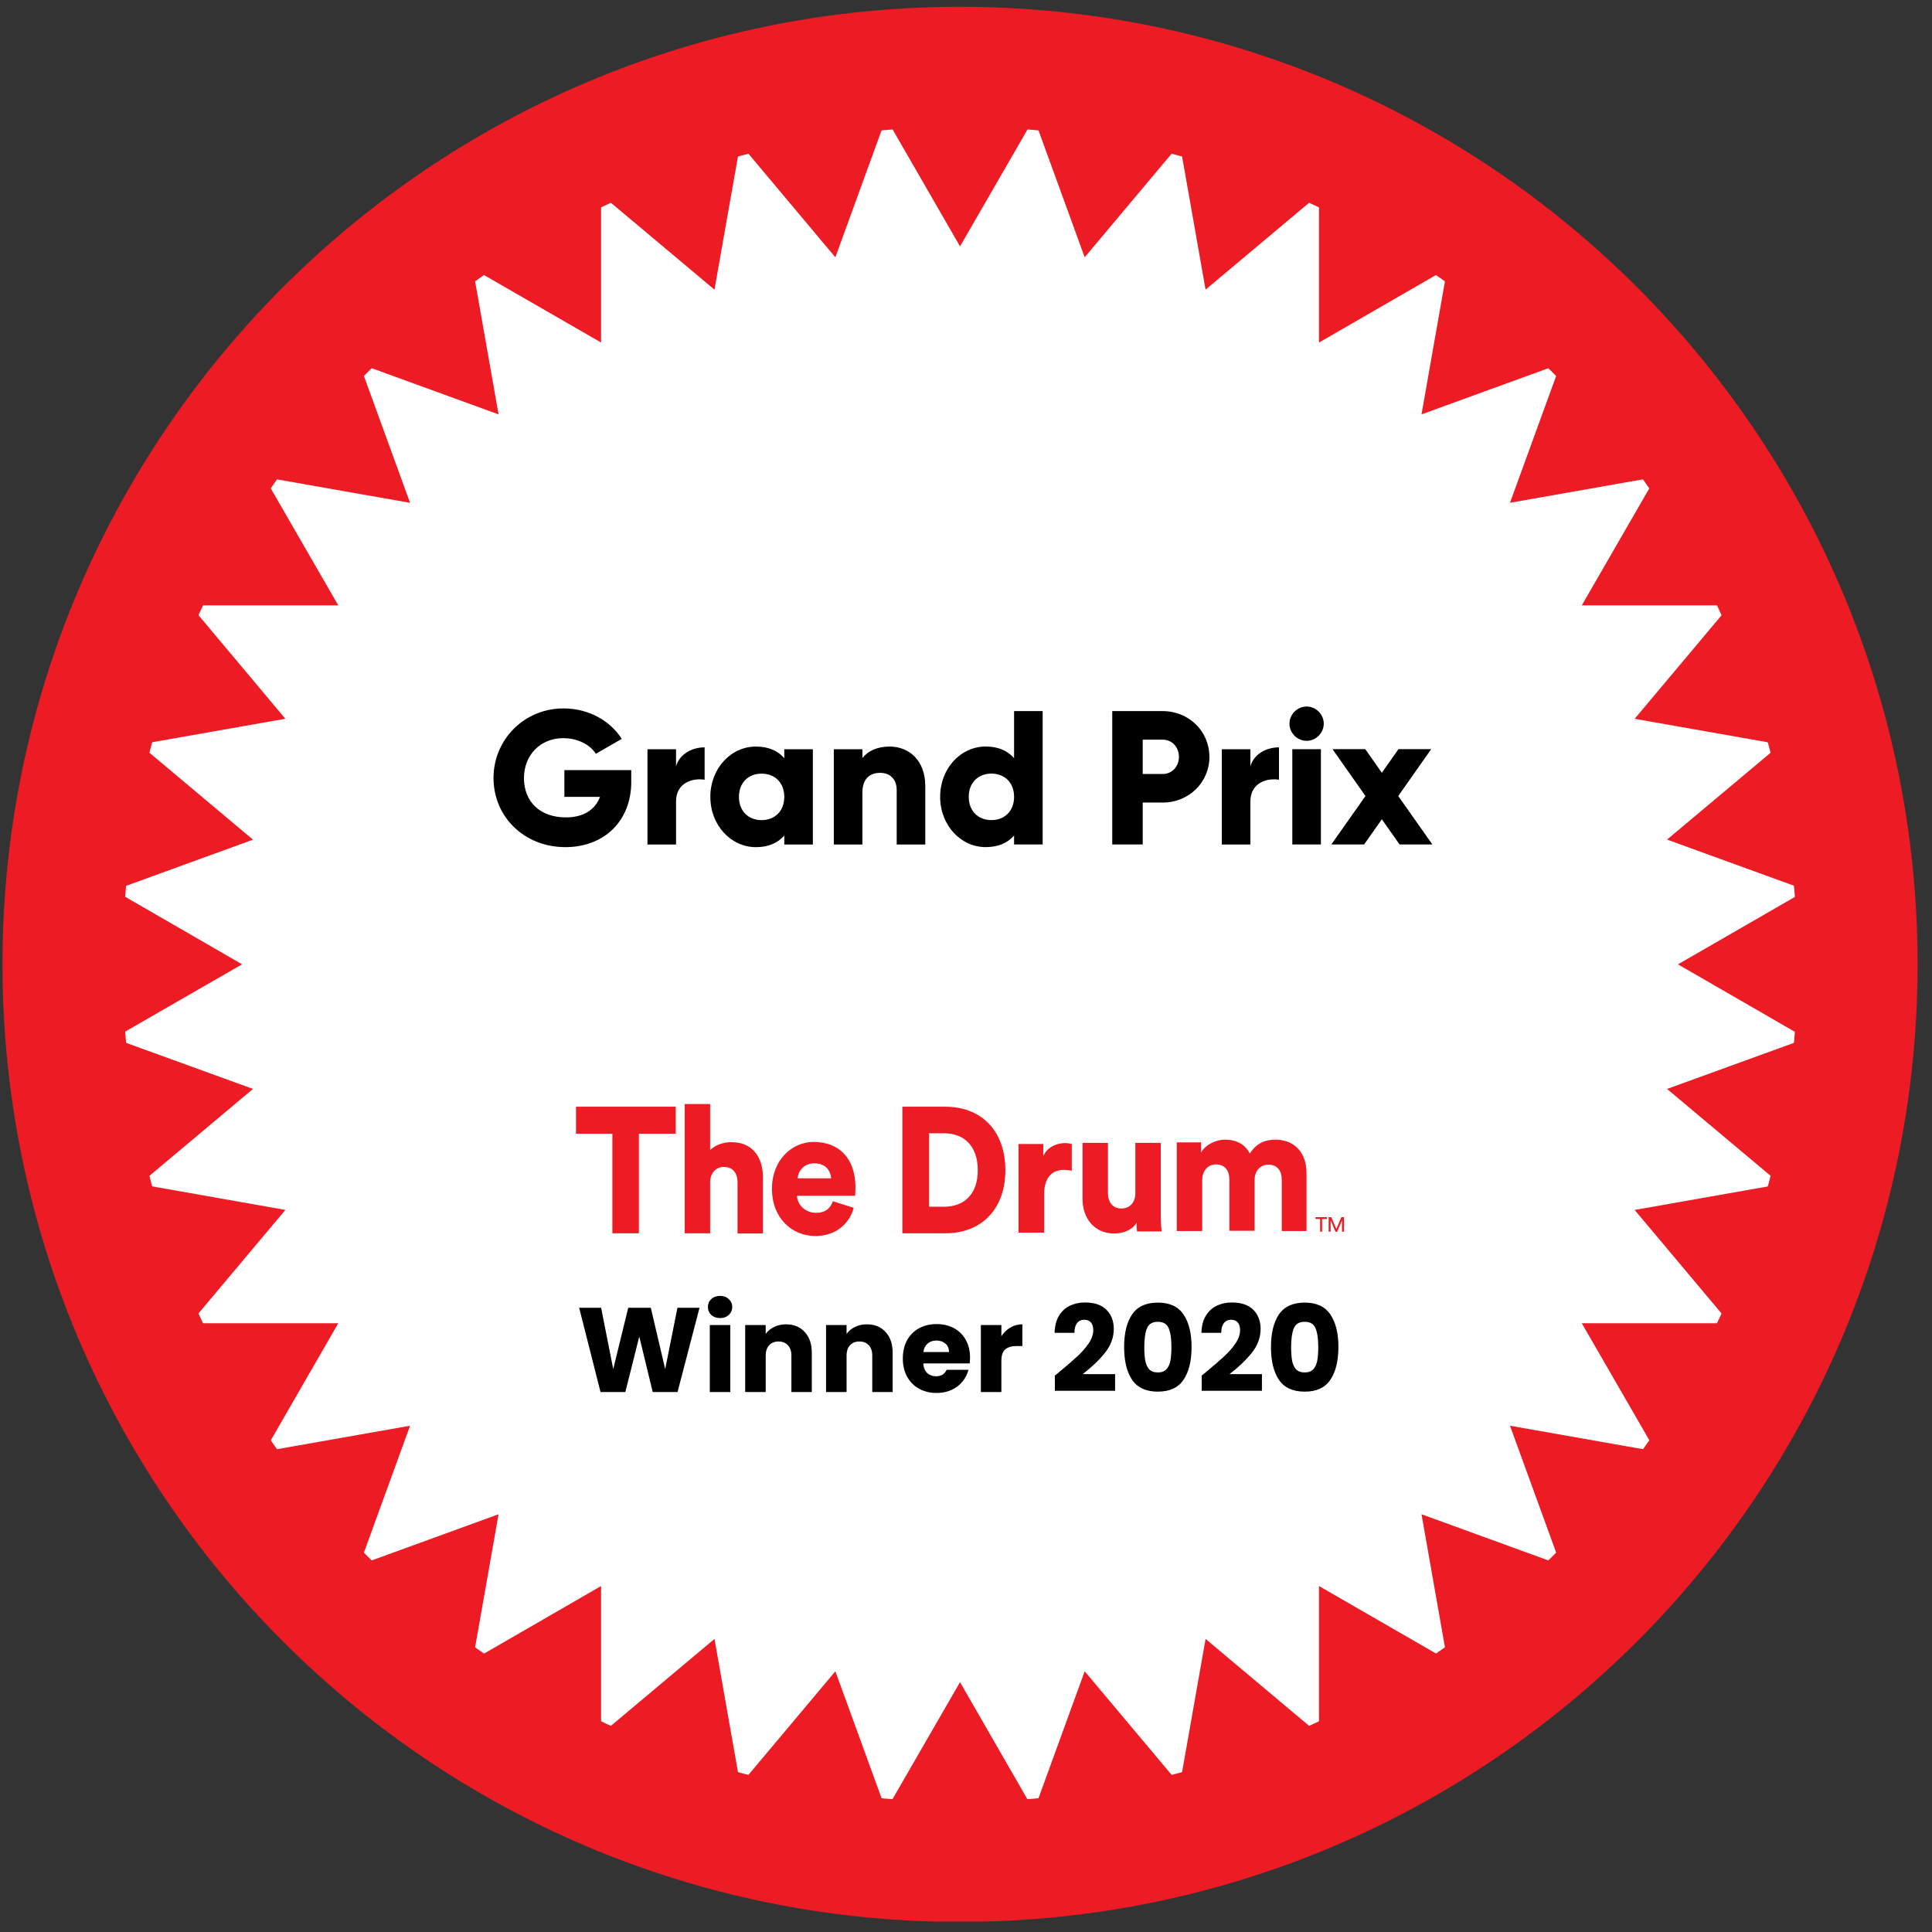 <?xml version="1.0" encoding="UTF-8"?>
<svg xmlns="http://www.w3.org/2000/svg" width="161" height="161" viewBox="0 0 161 161" fill="none">
  <rect x="0" y="0" width="161" height="161" fill="#333333" stroke="none"/>
  <g clip-path="url(#clip0_1792_34)">
    <path d="M80.002 151.484C119.983 151.484 152.394 119.073 152.394 79.092C152.394 39.111 119.983 6.701 80.002 6.701C40.021 6.701 7.61 39.111 7.61 79.092C7.61 119.073 40.021 151.484 80.002 151.484Z" fill="white"></path>
    <path d="M90.391 21.441L100.096 9.874C100.619 9.25 100.538 8.318 99.913 7.793C99.715 7.625 99.477 7.516 99.22 7.47L86.872 5.292C86.067 5.152 85.3 5.691 85.161 6.498C85.118 6.752 85.141 7.013 85.227 7.254L90.391 21.441Z" fill="#ED1C24"></path>
    <path d="M100.464 24.136L112.03 14.433C112.655 13.908 112.736 12.976 112.213 12.352C112.046 12.154 111.83 12.001 111.584 11.912L99.804 7.624C99.037 7.345 98.189 7.739 97.91 8.505C97.821 8.749 97.798 9.013 97.841 9.27L100.464 24.136Z" fill="#ED1C24"></path>
    <path d="M109.916 28.546L122.99 20.999C123.696 20.59 123.939 19.686 123.531 18.98C123.401 18.757 123.213 18.569 122.99 18.44L112.132 12.169C111.426 11.76 110.522 12.004 110.114 12.71C109.987 12.931 109.918 13.182 109.916 13.438V28.546Z" fill="#ED1C24"></path>
    <path d="M118.459 34.531L132.645 29.367C133.412 29.088 133.808 28.24 133.529 27.473C133.44 27.229 133.288 27.014 133.09 26.846L123.486 18.788C122.861 18.263 121.929 18.344 121.404 18.968C121.236 19.169 121.125 19.408 121.079 19.664L118.459 34.531Z" fill="#ED1C24"></path>
    <path d="M125.832 41.898L140.701 39.275C141.506 39.133 142.042 38.367 141.9 37.564C141.854 37.31 141.742 37.069 141.577 36.871L133.517 27.267C132.994 26.643 132.06 26.559 131.435 27.084C131.237 27.252 131.085 27.468 130.996 27.712L125.832 41.898Z" fill="#ED1C24"></path>
    <path d="M131.815 50.445H146.911C147.726 50.445 148.388 49.785 148.391 48.97C148.391 48.711 148.322 48.455 148.193 48.229L141.922 37.371C141.513 36.665 140.61 36.421 139.904 36.83C139.68 36.96 139.493 37.148 139.363 37.371L131.815 50.445Z" fill="#ED1C24"></path>
    <path d="M136.221 59.9L151.085 62.52C151.89 62.662 152.654 62.123 152.796 61.321C152.842 61.065 152.819 60.803 152.73 60.56L148.445 48.785C148.166 48.018 147.318 47.622 146.551 47.901C146.308 47.99 146.092 48.143 145.924 48.341L136.221 59.9Z" fill="#ED1C24"></path>
    <path d="M138.921 69.965L153.117 75.126C153.882 75.408 154.73 75.014 155.011 74.25C155.1 74.004 155.126 73.74 155.077 73.481L152.902 61.135C152.762 60.33 151.995 59.795 151.191 59.934C150.934 59.98 150.693 60.092 150.495 60.259L138.921 69.965Z" fill="#ED1C24"></path>
    <path d="M139.83 80.362L152.904 87.909C153.61 88.318 154.514 88.074 154.923 87.368C155.05 87.148 155.118 86.896 155.121 86.64V74.091C155.116 73.276 154.448 72.618 153.633 72.624C153.377 72.624 153.125 72.695 152.904 72.822L139.83 80.362Z" fill="#ED1C24"></path>
    <path d="M138.921 90.745L150.485 100.448C151.109 100.973 152.041 100.894 152.567 100.27C152.734 100.072 152.846 99.831 152.891 99.574L155.067 87.226C155.202 86.421 154.656 85.659 153.851 85.528C153.605 85.487 153.354 85.51 153.117 85.591L138.921 90.745Z" fill="#ED1C24"></path>
    <path d="M136.221 100.829L145.924 112.392C146.447 113.017 147.381 113.101 148.006 112.575C148.204 112.408 148.356 112.192 148.445 111.948L152.733 100.166C153.012 99.399 152.616 98.551 151.85 98.272C151.606 98.183 151.344 98.16 151.088 98.206L136.221 100.829Z" fill="#ED1C24"></path>
    <path d="M131.815 110.27L139.363 123.344C139.772 124.05 140.676 124.293 141.381 123.885C141.605 123.755 141.793 123.567 141.922 123.344L148.193 112.486C148.601 111.78 148.358 110.876 147.652 110.468C147.426 110.338 147.172 110.27 146.911 110.27H131.815Z" fill="#ED1C24"></path>
    <path d="M125.832 118.811L130.996 132.999C131.275 133.766 132.123 134.162 132.89 133.883C133.133 133.794 133.349 133.642 133.517 133.444L141.577 123.837C142.1 123.213 142.019 122.281 141.394 121.755C141.196 121.588 140.958 121.479 140.701 121.433L125.832 118.811Z" fill="#ED1C24"></path>
    <path d="M118.459 126.188L121.079 141.057C121.221 141.862 121.988 142.397 122.79 142.255C123.046 142.209 123.285 142.098 123.486 141.93L133.09 133.872C133.714 133.349 133.798 132.415 133.272 131.79C133.105 131.592 132.889 131.44 132.645 131.351L118.459 126.188Z" fill="#ED1C24"></path>
    <path d="M109.916 132.169V147.267C109.921 148.082 110.588 148.74 111.403 148.735C111.66 148.735 111.911 148.664 112.132 148.537L122.99 142.268C123.696 141.86 123.939 140.956 123.531 140.25C123.401 140.027 123.213 139.839 122.99 139.709L109.916 132.169Z" fill="#ED1C24"></path>
    <path d="M100.465 136.577L97.842 151.446C97.703 152.251 98.241 153.017 99.048 153.157C99.302 153.2 99.564 153.177 99.805 153.091L111.584 148.808C112.351 148.531 112.747 147.684 112.47 146.917C112.382 146.673 112.229 146.455 112.031 146.287L100.465 136.577Z" fill="#ED1C24"></path>
    <path d="M90.391 139.273L85.227 153.462C84.948 154.229 85.344 155.076 86.111 155.356C86.354 155.445 86.616 155.467 86.872 155.422L99.221 153.244C100.025 153.101 100.561 152.335 100.419 151.532C100.373 151.279 100.262 151.037 100.097 150.839L90.391 139.273Z" fill="#ED1C24"></path>
    <path d="M80.001 140.179L72.454 153.256C72.045 153.961 72.289 154.865 72.995 155.274C73.215 155.401 73.467 155.469 73.723 155.472H86.259C87.074 155.467 87.732 154.799 87.727 153.984C87.727 153.728 87.656 153.477 87.529 153.256L80.001 140.179Z" fill="#ED1C24"></path>
    <path d="M69.614 139.273L59.909 150.837C59.386 151.461 59.467 152.393 60.091 152.919C60.289 153.086 60.528 153.195 60.784 153.241L73.133 155.419C73.938 155.561 74.702 155.023 74.844 154.221C74.89 153.965 74.867 153.703 74.778 153.459L69.614 139.273Z" fill="#ED1C24"></path>
    <path d="M59.54 136.577L47.974 146.282C47.346 146.805 47.263 147.737 47.783 148.364C47.951 148.567 48.172 148.719 48.42 148.808L60.2 153.091C60.969 153.37 61.817 152.972 62.096 152.202C62.185 151.959 62.208 151.7 62.163 151.446L59.54 136.577Z" fill="#ED1C24"></path>
    <path d="M50.088 132.169L37.014 139.72C36.308 140.128 36.064 141.032 36.473 141.738C36.602 141.961 36.79 142.149 37.014 142.279L47.872 148.554C48.577 148.963 49.481 148.719 49.89 148.014C50.017 147.793 50.085 147.541 50.088 147.285V132.169Z" fill="#ED1C24"></path>
    <path d="M41.546 126.188L27.36 131.351C26.593 131.631 26.197 132.478 26.476 133.245C26.565 133.489 26.717 133.705 26.915 133.872L36.519 141.93C37.144 142.456 38.076 142.377 38.601 141.752C38.769 141.554 38.88 141.313 38.926 141.057L41.546 126.188Z" fill="#ED1C24"></path>
    <path d="M34.173 118.811L19.304 121.433C18.499 121.575 17.963 122.342 18.105 123.144C18.151 123.398 18.263 123.639 18.428 123.837L26.488 133.444C27.011 134.068 27.945 134.152 28.57 133.627C28.768 133.459 28.92 133.243 29.009 132.999L34.173 118.811Z" fill="#ED1C24"></path>
    <path d="M28.189 110.27H13.093C12.278 110.275 11.621 110.942 11.626 111.757C11.626 112.014 11.697 112.265 11.824 112.486L18.095 123.344C18.503 124.05 19.407 124.293 20.113 123.885C20.336 123.755 20.524 123.567 20.654 123.344L28.189 110.27Z" fill="#ED1C24"></path>
    <path d="M23.781 100.827L8.917 98.199C8.112 98.057 7.348 98.595 7.206 99.397C7.16 99.654 7.183 99.915 7.272 100.159L11.559 111.941C11.839 112.708 12.687 113.104 13.453 112.825C13.697 112.736 13.913 112.583 14.08 112.385L23.781 100.827Z" fill="#ED1C24"></path>
    <path d="M21.083 90.744L6.886 85.59C6.119 85.311 5.272 85.707 4.992 86.474C4.903 86.717 4.881 86.979 4.926 87.235L7.102 99.583C7.244 100.388 8.011 100.924 8.813 100.782C9.069 100.736 9.308 100.624 9.509 100.457L21.083 90.744Z" fill="#ED1C24"></path>
    <path d="M20.174 80.358L7.1 72.808C6.394 72.399 5.491 72.643 5.082 73.349C4.955 73.569 4.886 73.821 4.884 74.077V86.616C4.889 87.431 5.557 88.088 6.371 88.083C6.628 88.083 6.879 88.012 7.1 87.885L20.174 80.358Z" fill="#ED1C24"></path>
    <path d="M21.084 69.972L9.521 60.266C8.896 59.741 7.964 59.822 7.439 60.446C7.271 60.647 7.16 60.886 7.114 61.142L4.938 73.488C4.794 74.29 5.327 75.057 6.129 75.199C6.385 75.245 6.652 75.222 6.898 75.133L21.084 69.972Z" fill="#ED1C24"></path>
    <path d="M23.781 59.897L14.078 48.33C13.552 47.706 12.62 47.627 11.996 48.152C11.795 48.32 11.646 48.538 11.557 48.782L7.269 60.564C6.995 61.334 7.396 62.179 8.163 62.453C8.404 62.539 8.663 62.562 8.917 62.517L23.781 59.897Z" fill="#ED1C24"></path>
    <path d="M28.189 50.445L20.641 37.371C20.233 36.665 19.329 36.421 18.623 36.83C18.4 36.96 18.212 37.148 18.082 37.371L11.812 48.229C11.403 48.935 11.647 49.839 12.352 50.247C12.573 50.374 12.825 50.443 13.081 50.445H28.189Z" fill="#ED1C24"></path>
    <path d="M34.172 41.903L29.009 27.712C28.729 26.945 27.881 26.549 27.115 26.828C26.871 26.917 26.655 27.07 26.488 27.267L18.427 36.877C17.904 37.501 17.985 38.433 18.61 38.958C18.808 39.126 19.047 39.235 19.303 39.281L34.172 41.903Z" fill="#ED1C24"></path>
    <path d="M41.546 34.531L38.926 19.664C38.786 18.86 38.02 18.324 37.215 18.463C36.958 18.509 36.717 18.621 36.519 18.788L26.915 26.846C26.291 27.369 26.207 28.304 26.732 28.928C26.9 29.126 27.116 29.279 27.359 29.367L41.546 34.531Z" fill="#ED1C24"></path>
    <path d="M50.088 28.543V13.445C50.083 12.63 49.415 11.973 48.6 11.978C48.344 11.978 48.093 12.049 47.872 12.176L37.014 18.447C36.308 18.855 36.064 19.759 36.473 20.465C36.602 20.688 36.79 20.876 37.014 21.006L50.088 28.543Z" fill="#ED1C24"></path>
    <path d="M59.539 24.138L62.162 9.271C62.304 8.466 61.768 7.702 60.963 7.558C60.707 7.512 60.443 7.535 60.199 7.626L48.419 11.914C47.653 12.191 47.257 13.039 47.533 13.805C47.622 14.049 47.775 14.267 47.973 14.435L59.539 24.138Z" fill="#ED1C24"></path>
    <path d="M69.613 21.442L74.777 7.255C75.056 6.486 74.657 5.638 73.888 5.359C73.644 5.27 73.385 5.247 73.132 5.293L60.783 7.471C59.978 7.613 59.443 8.38 59.585 9.182C59.631 9.436 59.742 9.677 59.907 9.875L69.613 21.442Z" fill="#ED1C24"></path>
    <path d="M80.002 20.532L87.549 7.458C87.958 6.752 87.714 5.848 87.008 5.439C86.788 5.312 86.536 5.244 86.28 5.241H73.734C72.919 5.246 72.261 5.914 72.266 6.729C72.266 6.985 72.337 7.237 72.464 7.458L80.002 20.532Z" fill="#ED1C24"></path>
    <path d="M80.001 155.157C121.31 155.157 154.797 121.669 154.797 80.361C154.797 39.052 121.31 5.565 80.001 5.565C38.693 5.565 5.206 39.052 5.206 80.361C5.206 121.669 38.693 155.157 80.001 155.157Z" stroke="#ED1C24" stroke-width="10" stroke-miterlimit="10"></path>
    <path d="M52.606 65.131C52.606 68.527 50.239 70.594 47.127 70.594C43.634 70.594 41.126 68.022 41.126 64.831C41.126 61.64 43.682 59.035 46.952 59.035C49.079 59.035 50.874 60.084 51.811 61.576L49.651 62.815C49.191 62.084 48.191 61.513 46.934 61.513C45.06 61.513 43.664 62.894 43.664 64.846C43.664 66.799 44.997 68.116 47.157 68.116C48.635 68.116 49.602 67.466 50.001 66.403H47.031V64.179H52.603V65.131H52.606Z" fill="black"></path>
    <path d="M58.718 62.278V64.977C57.733 64.817 56.337 65.215 56.337 66.787V70.376H53.956V62.438H56.337V63.852C56.654 62.788 57.718 62.28 58.718 62.28V62.278Z" fill="black"></path>
    <path d="M67.738 62.436V70.375H65.357V69.629C64.834 70.233 64.054 70.596 62.991 70.596C60.911 70.596 59.195 68.77 59.195 66.404C59.195 64.038 60.909 62.213 62.991 62.213C64.054 62.213 64.834 62.578 65.357 63.183V62.436H67.738ZM65.357 66.407C65.357 65.216 64.562 64.47 63.468 64.47C62.374 64.47 61.579 65.216 61.579 66.407C61.579 67.597 62.374 68.344 63.468 68.344C64.562 68.344 65.357 67.597 65.357 66.407Z" fill="black"></path>
    <path d="M77.107 65.501V70.375H74.725V65.848C74.725 64.863 74.106 64.404 73.344 64.404C72.471 64.404 71.867 64.912 71.867 66.039V70.375H69.485V62.436H71.867V63.183C72.296 62.596 73.09 62.213 74.136 62.213C75.741 62.213 77.107 63.355 77.107 65.501Z" fill="black"></path>
    <path d="M86.888 59.258V70.372H84.507V69.626C83.984 70.23 83.204 70.593 82.141 70.593C80.061 70.593 78.345 68.768 78.345 66.402C78.345 64.036 80.059 62.21 82.141 62.21C83.204 62.21 83.981 62.576 84.507 63.18V59.258H86.888ZM84.507 66.404C84.507 65.214 83.712 64.467 82.618 64.467C81.524 64.467 80.729 65.214 80.729 66.404C80.729 67.595 81.524 68.341 82.618 68.341C83.712 68.341 84.507 67.595 84.507 66.404Z" fill="black"></path>
    <path d="M100.786 63.068C100.786 65.181 99.087 66.879 96.896 66.879H95.228V70.372H92.687V59.258H96.894C99.085 59.258 100.783 60.956 100.783 63.068H100.786ZM98.244 63.068C98.244 62.259 97.673 61.639 96.894 61.639H95.226V64.498H96.894C97.673 64.498 98.244 63.878 98.244 63.068Z" fill="black"></path>
    <path d="M106.581 62.278V64.977C105.595 64.817 104.199 65.215 104.199 66.787V70.376H101.818V62.438H104.199V63.852C104.517 62.788 105.58 62.28 106.581 62.28V62.278Z" fill="black"></path>
    <path d="M107.455 60.306C107.455 59.529 108.105 58.877 108.884 58.877C109.663 58.877 110.313 59.527 110.313 60.306C110.313 61.086 109.663 61.736 108.884 61.736C108.105 61.736 107.455 61.086 107.455 60.306ZM107.693 62.434H110.075V70.372H107.693V62.434Z" fill="black"></path>
    <path d="M116.632 70.37L115.155 68.273L113.677 70.37H110.945L113.789 66.336L111.042 62.429H113.773L115.155 64.399L116.536 62.429H119.267L116.52 66.336L119.364 70.37H116.632Z" fill="black"></path>
    <path d="M56.31 94.48V92.227H48V94.48H51.032V102.773H53.242V94.48H56.31ZM59.178 98.437C59.215 97.756 59.653 97.244 60.329 97.244C61.096 97.244 61.461 97.793 61.461 98.532V102.792H63.58V98.134C63.58 96.506 62.776 95.181 60.95 95.181C60.329 95.181 59.616 95.389 59.178 95.843V92H57.059V102.773H59.178V98.437ZM66.466 98.191C66.502 97.642 66.959 96.942 67.854 96.942C68.859 96.942 69.224 97.623 69.26 98.191H66.466ZM69.406 100.103C69.206 100.69 68.785 101.069 68 101.069C67.178 101.069 66.466 100.482 66.411 99.649H71.251C71.269 99.611 71.288 99.27 71.288 98.948C71.288 96.563 69.954 95.162 67.799 95.162C65.991 95.162 64.329 96.676 64.329 99.062C64.329 101.542 66.027 103 67.945 103C69.699 103 70.813 101.921 71.142 100.652L69.406 100.103ZM77.425 100.558V94.442H78.703C80.219 94.442 81.48 95.389 81.48 97.51C81.48 99.63 80.237 100.558 78.703 100.558H77.425ZM78.794 102.773C81.79 102.773 83.781 100.766 83.781 97.51C83.781 94.253 81.79 92.227 78.794 92.227H75.196V102.773H78.794ZM89.315 95.332C89.169 95.294 88.968 95.257 88.749 95.257C88.183 95.257 87.306 95.503 86.941 96.336V95.332H84.877V102.716H87.014V99.497C87.014 98.021 87.781 97.49 88.639 97.49C88.84 97.49 89.078 97.51 89.315 97.566V95.332ZM94.758 102.621H96.804C96.785 102.508 96.731 101.959 96.731 101.296V95.237H94.612V99.441C94.612 100.179 94.174 100.709 93.443 100.709C92.694 100.709 92.329 100.141 92.329 99.422V95.237H90.21V99.914C90.21 101.485 91.16 102.792 92.859 102.792C93.552 102.792 94.356 102.527 94.722 101.883C94.703 102.072 94.722 102.489 94.758 102.621ZM100.183 102.583V98.324C100.183 97.661 100.584 97.036 101.333 97.036C102.1 97.036 102.447 97.585 102.447 98.286V102.565H104.548V98.324C104.548 97.661 104.95 97.055 105.717 97.055C106.466 97.055 106.813 97.604 106.813 98.305V102.583H108.877V97.793C108.877 95.787 107.616 94.972 106.301 94.972C105.37 94.972 104.694 95.294 104.146 96.127C103.799 95.408 103.087 94.972 102.082 94.972C101.333 94.972 100.438 95.389 100.091 96.052V95.2H98.064V102.583H100.183ZM110.575 101.58V101.429H109.626V101.58H110.009V102.64H110.174V101.58H110.575ZM112 102.64V101.429H111.781L111.361 102.413L110.941 101.429H110.721V102.64H110.886V101.694L111.288 102.64H111.434L111.836 101.694V102.64H112Z" fill="#ED1C24"></path>
    <path d="M58.293 108.98L56.463 116H54.393L53.273 111.38L52.113 116H50.043L48.263 108.98H50.093L51.103 114.09L52.353 108.98H54.233L55.433 114.09L56.453 108.98H58.293ZM60.01 109.84C59.71 109.84 59.464 109.753 59.27 109.58C59.084 109.4 58.99 109.18 58.99 108.92C58.99 108.653 59.084 108.433 59.27 108.26C59.464 108.08 59.71 107.99 60.01 107.99C60.304 107.99 60.544 108.08 60.73 108.26C60.924 108.433 61.02 108.653 61.02 108.92C61.02 109.18 60.924 109.4 60.73 109.58C60.544 109.753 60.304 109.84 60.01 109.84ZM60.86 110.42V116H59.15V110.42H60.86ZM65.499 110.36C66.153 110.36 66.673 110.573 67.059 111C67.453 111.42 67.65 112 67.65 112.74V116H65.95V112.97C65.95 112.597 65.853 112.307 65.659 112.1C65.466 111.893 65.206 111.79 64.879 111.79C64.553 111.79 64.293 111.893 64.1 112.1C63.906 112.307 63.809 112.597 63.809 112.97V116H62.099V110.42H63.809V111.16C63.983 110.913 64.216 110.72 64.51 110.58C64.803 110.433 65.133 110.36 65.499 110.36ZM72.238 110.36C72.891 110.36 73.411 110.573 73.798 111C74.191 111.42 74.388 112 74.388 112.74V116H72.688V112.97C72.688 112.597 72.591 112.307 72.398 112.1C72.204 111.893 71.944 111.79 71.618 111.79C71.291 111.79 71.031 111.893 70.838 112.1C70.644 112.307 70.548 112.597 70.548 112.97V116H68.838V110.42H70.548V111.16C70.721 110.913 70.954 110.72 71.248 110.58C71.541 110.433 71.871 110.36 72.238 110.36ZM80.836 113.12C80.836 113.28 80.826 113.447 80.806 113.62H76.936C76.963 113.967 77.073 114.233 77.266 114.42C77.466 114.6 77.709 114.69 77.996 114.69C78.423 114.69 78.719 114.51 78.886 114.15H80.706C80.613 114.517 80.443 114.847 80.196 115.14C79.956 115.433 79.653 115.663 79.286 115.83C78.919 115.997 78.509 116.08 78.056 116.08C77.509 116.08 77.023 115.963 76.596 115.73C76.169 115.497 75.836 115.163 75.596 114.73C75.356 114.297 75.236 113.79 75.236 113.21C75.236 112.63 75.353 112.123 75.586 111.69C75.826 111.257 76.159 110.923 76.586 110.69C77.013 110.457 77.503 110.34 78.056 110.34C78.596 110.34 79.076 110.453 79.496 110.68C79.916 110.907 80.243 111.23 80.476 111.65C80.716 112.07 80.836 112.56 80.836 113.12ZM79.086 112.67C79.086 112.377 78.986 112.143 78.786 111.97C78.586 111.797 78.336 111.71 78.036 111.71C77.749 111.71 77.506 111.793 77.306 111.96C77.113 112.127 76.993 112.363 76.946 112.67H79.086ZM83.448 111.35C83.648 111.043 83.898 110.803 84.198 110.63C84.498 110.45 84.832 110.36 85.198 110.36V112.17H84.728C84.302 112.17 83.981 112.263 83.768 112.45C83.555 112.63 83.448 112.95 83.448 113.41V116H81.738V110.42H83.448V111.35ZM87.905 114.63C88.131 114.45 88.235 114.367 88.215 114.38C88.868 113.84 89.381 113.397 89.755 113.05C90.135 112.703 90.455 112.34 90.715 111.96C90.975 111.58 91.105 111.21 91.105 110.85C91.105 110.577 91.041 110.363 90.915 110.21C90.788 110.057 90.598 109.98 90.345 109.98C90.091 109.98 89.891 110.077 89.745 110.27C89.605 110.457 89.535 110.723 89.535 111.07H87.885C87.898 110.503 88.018 110.03 88.245 109.65C88.478 109.27 88.781 108.99 89.155 108.81C89.535 108.63 89.955 108.54 90.415 108.54C91.208 108.54 91.805 108.743 92.205 109.15C92.611 109.557 92.815 110.087 92.815 110.74C92.815 111.453 92.571 112.117 92.085 112.73C91.598 113.337 90.978 113.93 90.225 114.51H92.925V115.9H87.905V114.63ZM93.677 112.25C93.677 111.103 93.897 110.2 94.338 109.54C94.784 108.88 95.501 108.55 96.487 108.55C97.474 108.55 98.188 108.88 98.627 109.54C99.074 110.2 99.297 111.103 99.297 112.25C99.297 113.41 99.074 114.32 98.627 114.98C98.188 115.64 97.474 115.97 96.487 115.97C95.501 115.97 94.784 115.64 94.338 114.98C93.897 114.32 93.677 113.41 93.677 112.25ZM97.618 112.25C97.618 111.577 97.544 111.06 97.397 110.7C97.251 110.333 96.948 110.15 96.487 110.15C96.028 110.15 95.724 110.333 95.578 110.7C95.431 111.06 95.358 111.577 95.358 112.25C95.358 112.703 95.384 113.08 95.438 113.38C95.491 113.673 95.597 113.913 95.757 114.1C95.924 114.28 96.168 114.37 96.487 114.37C96.808 114.37 97.047 114.28 97.207 114.1C97.374 113.913 97.484 113.673 97.537 113.38C97.591 113.08 97.618 112.703 97.618 112.25ZM100.141 114.63C100.368 114.45 100.471 114.367 100.451 114.38C101.104 113.84 101.618 113.397 101.991 113.05C102.371 112.703 102.691 112.34 102.951 111.96C103.211 111.58 103.341 111.21 103.341 110.85C103.341 110.577 103.278 110.363 103.151 110.21C103.024 110.057 102.834 109.98 102.581 109.98C102.328 109.98 102.128 110.077 101.981 110.27C101.841 110.457 101.771 110.723 101.771 111.07H100.121C100.134 110.503 100.254 110.03 100.481 109.65C100.714 109.27 101.018 108.99 101.391 108.81C101.771 108.63 102.191 108.54 102.651 108.54C103.444 108.54 104.041 108.743 104.441 109.15C104.848 109.557 105.051 110.087 105.051 110.74C105.051 111.453 104.808 112.117 104.321 112.73C103.834 113.337 103.214 113.93 102.461 114.51H105.161V115.9H100.141V114.63ZM105.914 112.25C105.914 111.103 106.134 110.2 106.574 109.54C107.021 108.88 107.737 108.55 108.724 108.55C109.711 108.55 110.424 108.88 110.864 109.54C111.311 110.2 111.534 111.103 111.534 112.25C111.534 113.41 111.311 114.32 110.864 114.98C110.424 115.64 109.711 115.97 108.724 115.97C107.737 115.97 107.021 115.64 106.574 114.98C106.134 114.32 105.914 113.41 105.914 112.25ZM109.854 112.25C109.854 111.577 109.781 111.06 109.634 110.7C109.487 110.333 109.184 110.15 108.724 110.15C108.264 110.15 107.961 110.333 107.814 110.7C107.667 111.06 107.594 111.577 107.594 112.25C107.594 112.703 107.621 113.08 107.674 113.38C107.727 113.673 107.834 113.913 107.994 114.1C108.161 114.28 108.404 114.37 108.724 114.37C109.044 114.37 109.284 114.28 109.444 114.1C109.611 113.913 109.721 113.673 109.774 113.38C109.827 113.08 109.854 112.703 109.854 112.25Z" fill="black"></path>
  </g>
  <defs>
    <clipPath id="clip0_1792_34">
      <rect width="160.13" height="160.13" fill="white"></rect>
    </clipPath>
  </defs>
</svg>
